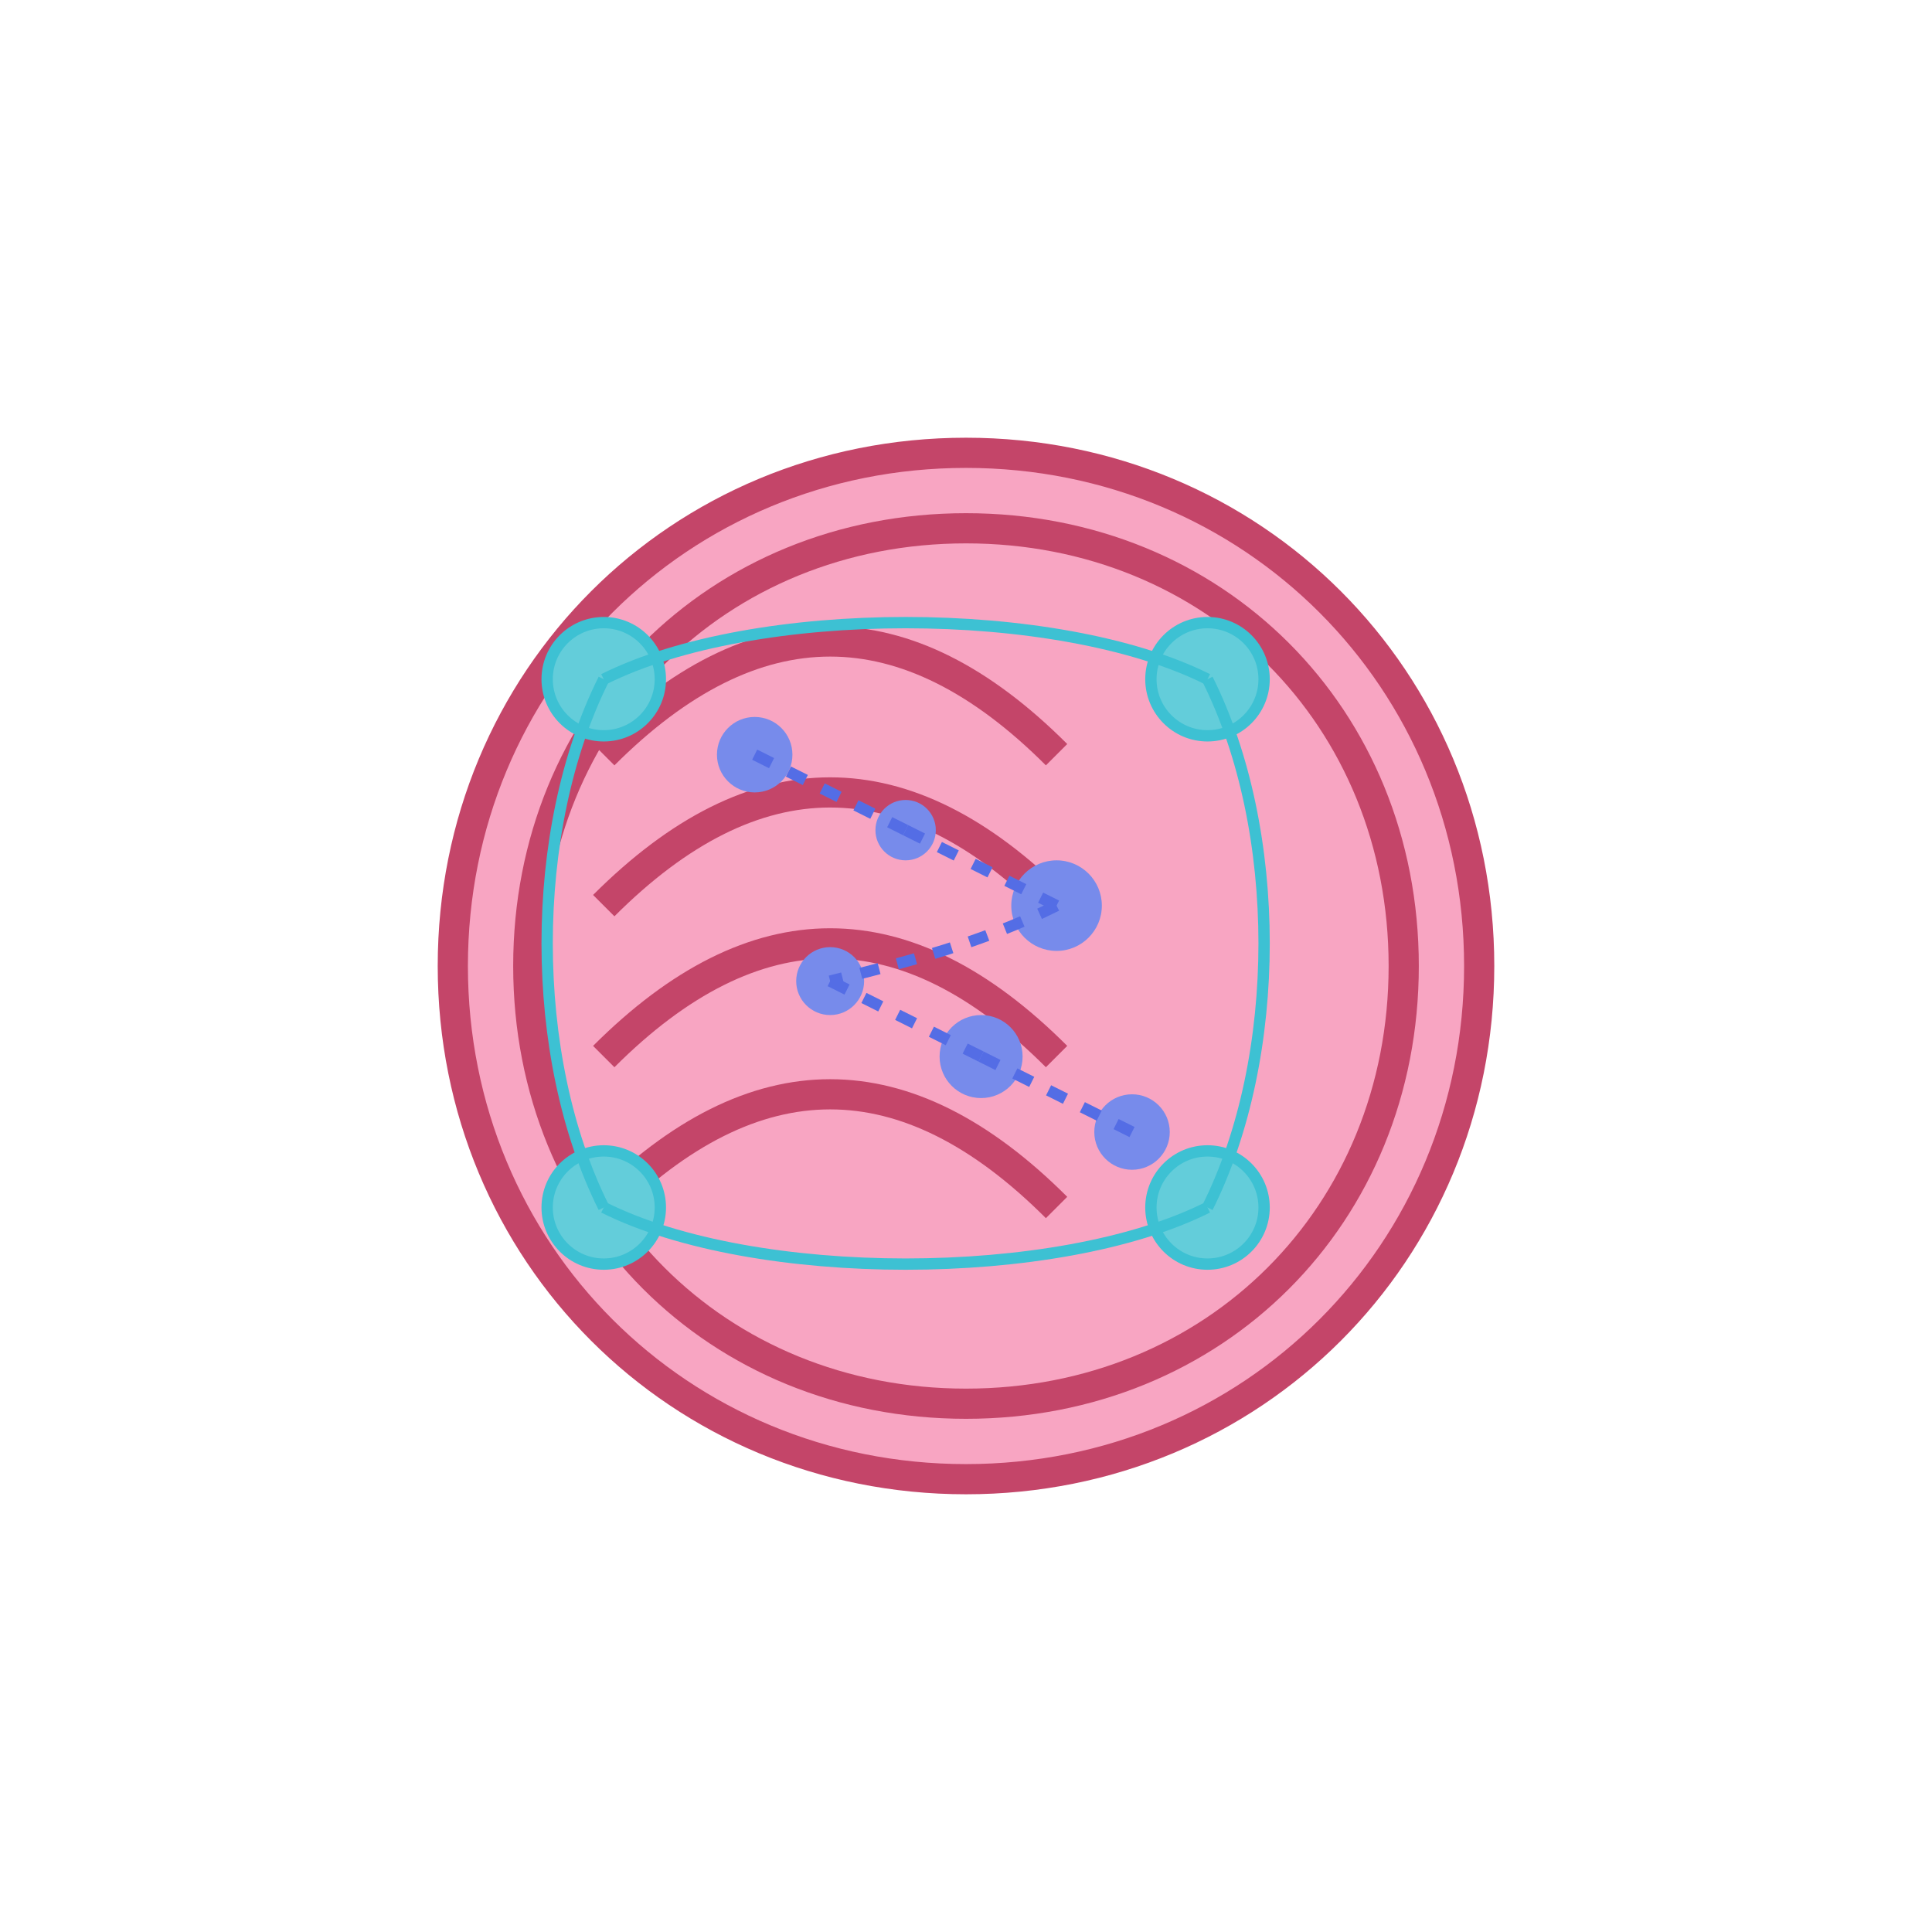<?xml version="1.0" encoding="UTF-8"?>
<svg xmlns="http://www.w3.org/2000/svg" viewBox="0 0 512 512">
  <!-- Brain with rehabilitation elements -->
  <style>
    .brain { fill: #f8a5c2; }
    .brain-outline { fill: none; stroke: #c44569; stroke-width: 8; }
    .neuron { fill: #778beb; }
    .neuron-path { fill: none; stroke: #546de5; stroke-width: 3; stroke-dasharray: 5,5; }
    .rehab-element { fill: #63cdda; }
    .rehab-outline { fill: none; stroke: #3dc1d3; stroke-width: 3; }
    .pulse { 
      animation: pulse 2s infinite;
    }
    @keyframes pulse {
      0% { opacity: 0.5; }
      50% { opacity: 1; }
      100% { opacity: 0.5; }
    }
    .flow {
      animation: flow 4s infinite linear;
    }
    @keyframes flow {
      0% { stroke-dashoffset: 50; }
      100% { stroke-dashoffset: 0; }
    }
  </style>
  
  <!-- Brain base -->
  <path class="brain" d="M256,120 C180,120 120,180 120,256 C120,332 180,392 256,392 C332,392 392,332 392,256 C392,180 332,120 256,120 Z"/>
  <path class="brain-outline" d="M256,120 C180,120 120,180 120,256 C120,332 180,392 256,392 C332,392 392,332 392,256 C392,180 332,120 256,120 Z"/>
  
  <!-- Brain details -->
  <path class="brain" d="M256,140 C190,140 140,190 140,256 C140,322 190,372 256,372 C322,372 372,322 372,256 C372,190 322,140 256,140 Z"/>
  <path class="brain-outline" d="M256,140 C190,140 140,190 140,256 C140,322 190,372 256,372 C322,372 372,322 372,256 C372,190 322,140 256,140 Z"/>
  
  <!-- Brain folds -->
  <path class="brain-outline" d="M160,200 C180,180 200,170 220,170 C240,170 260,180 280,200"/>
  <path class="brain-outline" d="M160,240 C180,220 200,210 220,210 C240,210 260,220 280,240"/>
  <path class="brain-outline" d="M160,280 C180,260 200,250 220,250 C240,250 260,260 280,280"/>
  <path class="brain-outline" d="M160,320 C180,300 200,290 220,290 C240,290 260,300 280,320"/>
  
  <!-- Neurons -->
  <circle class="neuron pulse" cx="200" cy="200" r="10"/>
  <circle class="neuron pulse" cx="240" cy="220" r="8"/>
  <circle class="neuron pulse" cx="280" cy="240" r="12"/>
  <circle class="neuron pulse" cx="220" cy="260" r="9"/>
  <circle class="neuron pulse" cx="260" cy="280" r="11"/>
  <circle class="neuron pulse" cx="300" cy="300" r="10"/>
  
  <!-- Neuron connections -->
  <path class="neuron-path flow" d="M200,200 C220,210 230,215 240,220"/>
  <path class="neuron-path flow" d="M240,220 C260,230 270,235 280,240"/>
  <path class="neuron-path flow" d="M280,240 C260,250 240,255 220,260"/>
  <path class="neuron-path flow" d="M220,260 C240,270 250,275 260,280"/>
  <path class="neuron-path flow" d="M260,280 C280,290 290,295 300,300"/>
  
  <!-- Rehabilitation elements -->
  <circle class="rehab-element" cx="160" cy="180" r="15"/>
  <circle class="rehab-outline" cx="160" cy="180" r="15"/>
  <circle class="rehab-element" cx="320" cy="180" r="15"/>
  <circle class="rehab-outline" cx="320" cy="180" r="15"/>
  <circle class="rehab-element" cx="160" cy="320" r="15"/>
  <circle class="rehab-outline" cx="160" cy="320" r="15"/>
  <circle class="rehab-element" cx="320" cy="320" r="15"/>
  <circle class="rehab-outline" cx="320" cy="320" r="15"/>
  
  <!-- Connecting lines for rehabilitation -->
  <path class="rehab-outline flow" d="M160,180 C200,160 280,160 320,180"/>
  <path class="rehab-outline flow" d="M160,320 C200,340 280,340 320,320"/>
  <path class="rehab-outline flow" d="M160,180 C140,220 140,280 160,320"/>
  <path class="rehab-outline flow" d="M320,180 C340,220 340,280 320,320"/>
</svg>
